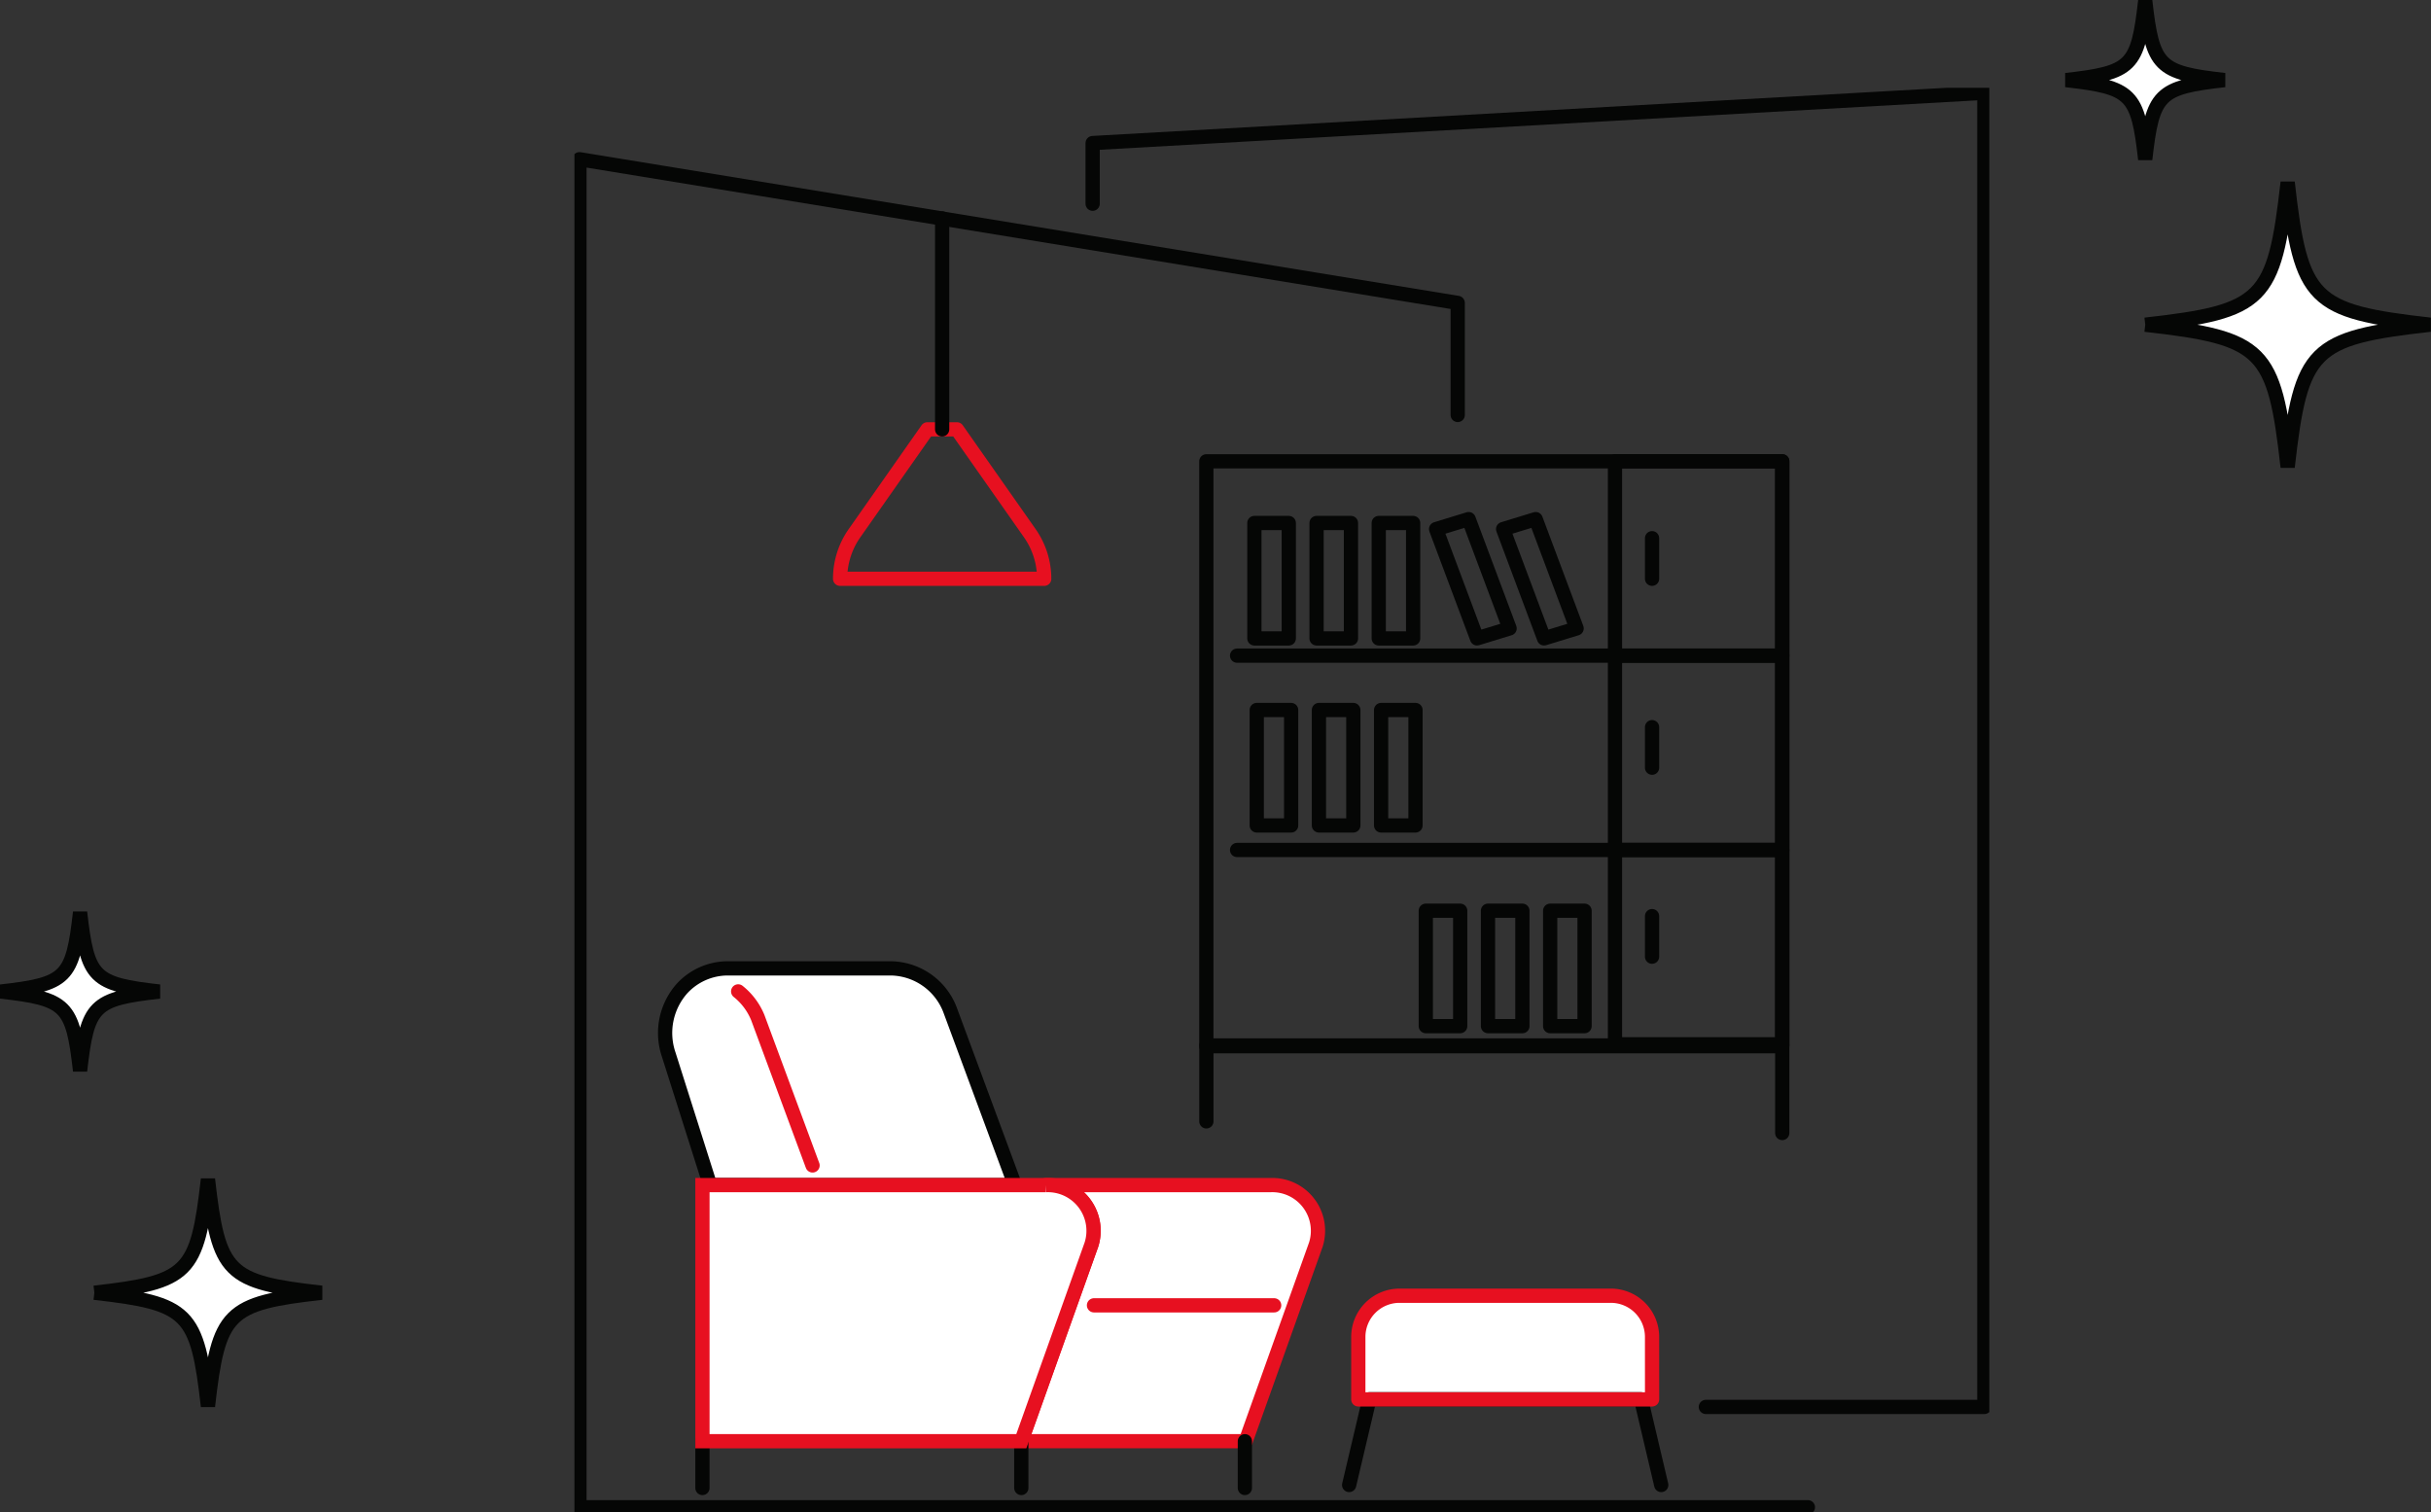 <svg xmlns="http://www.w3.org/2000/svg" xmlns:xlink="http://www.w3.org/1999/xlink" width="170.688" height="106.186" viewBox="0 0 170.688 106.186">
  <rect x="0" y="0" width="170.688" height="106.186" fill="#333333" stroke="none"/>
  <defs>
    <clipPath id="clip-path">
      <rect id="長方形_24048" data-name="長方形 24048" width="99.343" height="100.021" fill="none"/>
    </clipPath>
  </defs>
  <g id="sec1_2" transform="translate(-908.667 -2057.152)">
    <g id="グループ_8562" data-name="グループ 8562" transform="translate(949 2063.317)">
      <g id="グループ_8553" data-name="グループ 8553" clip-path="url(#clip-path)">
        <path id="パス_9303" data-name="パス 9303" d="M98.9,127.9H78.273v-4.385a2.893,2.893,0,0,1,2.893-2.893H96.005a2.892,2.892,0,0,1,2.893,2.893Z" transform="translate(-23.235 -35.805)" fill="#fff"/>
        <path id="パス_9305" data-name="パス 9305" d="M99.27,137.138l-1.418-6.018H78.776l-1.419,6.018" transform="translate(-22.962 -39.031)" fill="none" stroke="#050605" stroke-linecap="round" stroke-linejoin="round" stroke-width="1"/>
        <path id="パス_9306" data-name="パス 9306" d="M62.091,109.577H46.337a3.211,3.211,0,0,1,3.21,4.18l-4.926,13.8H60.375l4.926-13.8a3.211,3.211,0,0,0-3.21-4.18" transform="translate(-13.245 -32.527)" fill="#fff"/>
        <path id="パス_9308" data-name="パス 9308" d="M33.622,103.154l-4.53-12.232c-.008-.019-.013-.037-.021-.056l-.014-.039,0,0a4.524,4.524,0,0,0-4.142-2.892H13.448a4.376,4.376,0,0,0-3.2,1.413,4.7,4.7,0,0,0-.937,4.637l2.907,9.164Z" transform="translate(-2.693 -26.104)" fill="#ffcc8c"/>
        <path id="パス_9309" data-name="パス 9309" d="M33.622,103.154l-4.53-12.232c-.008-.019-.013-.037-.021-.056l-.014-.039,0,0a4.524,4.524,0,0,0-4.142-2.892H13.448a4.376,4.376,0,0,0-3.2,1.413,4.7,4.7,0,0,0-.937,4.637l2.907,9.164Z" transform="translate(-2.693 -26.104)" fill="#fff"/>
        <path id="パス_9311" data-name="パス 9311" d="M62.091,109.577H46.337a3.211,3.211,0,0,1,3.21,4.18l-4.926,13.8H60.375l4.926-13.8A3.211,3.211,0,0,0,62.091,109.577Z" transform="translate(-13.245 -32.527)" fill="none" stroke="#e71020" stroke-linecap="round" stroke-linejoin="round" stroke-width="1"/>
        <path id="パス_9312" data-name="パス 9312" d="M33.622,103.154l-4.53-12.232c-.008-.019-.013-.037-.021-.056l-.014-.039,0,0a4.524,4.524,0,0,0-4.142-2.892H13.448a4.376,4.376,0,0,0-3.2,1.413,4.7,4.7,0,0,0-.937,4.637l2.907,9.164Z" transform="translate(-2.693 -26.104)" fill="none" stroke="#050605" stroke-linecap="round" stroke-linejoin="round" stroke-width="1"/>
        <path id="パス_9313" data-name="パス 9313" d="M21.571,102.454,17.762,92.171c-.006-.018-.013-.035-.02-.053l-.013-.037,0,0a4.571,4.571,0,0,0-1.381-1.846" transform="translate(-4.852 -26.787)" fill="none" stroke="#e71020" stroke-linecap="round" stroke-linejoin="round" stroke-width="1"/>
        <line id="線_31" data-name="線 31" x2="12.651" transform="translate(36.479 85.491)" fill="none" stroke="#e71020" stroke-linecap="round" stroke-linejoin="round" stroke-width="1"/>
        <line id="線_32" data-name="線 32" y2="3.283" transform="translate(8.988 95.033)" fill="none" stroke="#050605" stroke-linecap="round" stroke-linejoin="round" stroke-width="1"/>
        <line id="線_33" data-name="線 33" y2="3.283" transform="translate(31.376 95.033)" fill="none" stroke="#050605" stroke-linecap="round" stroke-linejoin="round" stroke-width="1"/>
        <line id="線_34" data-name="線 34" y2="3.283" transform="translate(47.074 95.033)" fill="none" stroke="#050605" stroke-linecap="round" stroke-linejoin="round" stroke-width="1"/>
        <rect id="長方形_24035" data-name="長方形 24035" width="40.436" height="41.067" transform="translate(44.368 26.227)" fill="none" stroke="#050605" stroke-linecap="round" stroke-linejoin="round" stroke-width="1"/>
        <line id="線_35" data-name="線 35" x2="26.502" transform="translate(46.526 39.872)" fill="none" stroke="#050605" stroke-linecap="round" stroke-linejoin="round" stroke-width="1"/>
        <line id="線_36" data-name="線 36" x2="26.502" transform="translate(46.526 53.518)" fill="none" stroke="#050605" stroke-linecap="round" stroke-linejoin="round" stroke-width="1"/>
        <rect id="長方形_24036" data-name="長方形 24036" width="11.746" height="13.645" transform="translate(73.059 26.227)" fill="none" stroke="#050605" stroke-linecap="round" stroke-linejoin="round" stroke-width="1"/>
        <rect id="長方形_24037" data-name="長方形 24037" width="11.746" height="13.645" transform="translate(73.059 39.872)" fill="none" stroke="#050605" stroke-linecap="round" stroke-linejoin="round" stroke-width="1"/>
        <rect id="長方形_24038" data-name="長方形 24038" width="11.746" height="13.645" transform="translate(73.059 53.518)" fill="none" stroke="#050605" stroke-linecap="round" stroke-linejoin="round" stroke-width="1"/>
        <path id="パス_9315" data-name="パス 9315" d="M103.534,101.78V95.632H63.1v5.33" transform="translate(-18.73 -28.388)" fill="none" stroke="#050605" stroke-linecap="round" stroke-linejoin="round" stroke-width="1"/>
        <path id="パス_9316" data-name="パス 9316" d="M34.731,34.108H32.656L27.539,41.4a5.567,5.567,0,0,0-1.01,3.2H40.858a5.572,5.572,0,0,0-1.01-3.2Z" transform="translate(-7.875 -10.125)" fill="none" stroke="#e71020" stroke-linecap="round" stroke-linejoin="round" stroke-width="1"/>
        <line id="線_37" data-name="線 37" y2="14.81" transform="translate(25.818 9.173)" fill="none" stroke="#050605" stroke-linecap="round" stroke-linejoin="round" stroke-width="1"/>
        <path id="パス_9317" data-name="パス 9317" d="M86.754,101.786H.5V7.131L62.166,17.222V25.09" transform="translate(-0.148 -2.117)" fill="none" stroke="#050605" stroke-linecap="round" stroke-linejoin="round" stroke-width="1"/>
        <rect id="長方形_24039" data-name="長方形 24039" width="2.415" height="8.105" transform="translate(47.741 30.558)" fill="none" stroke="#050605" stroke-linecap="round" stroke-linejoin="round" stroke-width="1"/>
        <rect id="長方形_24040" data-name="長方形 24040" width="2.415" height="8.105" transform="translate(52.107 30.558)" fill="none" stroke="#050605" stroke-linecap="round" stroke-linejoin="round" stroke-width="1"/>
        <rect id="長方形_24041" data-name="長方形 24041" width="2.415" height="8.105" transform="translate(56.473 30.558)" fill="none" stroke="#050605" stroke-linecap="round" stroke-linejoin="round" stroke-width="1"/>
        <rect id="長方形_24042" data-name="長方形 24042" width="2.415" height="8.105" transform="translate(47.907 43.69)" fill="none" stroke="#050605" stroke-linecap="round" stroke-linejoin="round" stroke-width="1"/>
        <rect id="長方形_24043" data-name="長方形 24043" width="2.415" height="8.105" transform="translate(52.273 43.69)" fill="none" stroke="#050605" stroke-linecap="round" stroke-linejoin="round" stroke-width="1"/>
        <rect id="長方形_24044" data-name="長方形 24044" width="2.415" height="8.105" transform="translate(56.639 43.69)" fill="none" stroke="#050605" stroke-linecap="round" stroke-linejoin="round" stroke-width="1"/>
        <rect id="長方形_24045" data-name="長方形 24045" width="2.415" height="8.105" transform="translate(59.777 57.783)" fill="none" stroke="#050605" stroke-linecap="round" stroke-linejoin="round" stroke-width="1"/>
        <rect id="長方形_24046" data-name="長方形 24046" width="2.415" height="8.105" transform="translate(64.143 57.783)" fill="none" stroke="#050605" stroke-linecap="round" stroke-linejoin="round" stroke-width="1"/>
        <rect id="長方形_24047" data-name="長方形 24047" width="2.415" height="8.105" transform="translate(68.509 57.783)" fill="none" stroke="#050605" stroke-linecap="round" stroke-linejoin="round" stroke-width="1"/>
        <path id="パス_9318" data-name="パス 9318" d="M91.2,50.745l-2.287.7-2.874-7.675,2.287-.7Z" transform="translate(-25.539 -12.785)" fill="none" stroke="#050605" stroke-linecap="round" stroke-linejoin="round" stroke-width="1"/>
        <path id="パス_9319" data-name="パス 9319" d="M97.894,50.745l-2.287.7-2.874-7.675,2.287-.7Z" transform="translate(-27.527 -12.785)" fill="none" stroke="#050605" stroke-linecap="round" stroke-linejoin="round" stroke-width="1"/>
        <line id="線_38" data-name="線 38" y2="2.849" transform="translate(75.663 31.625)" fill="none" stroke="#050605" stroke-linecap="round" stroke-linejoin="round" stroke-width="1"/>
        <line id="線_39" data-name="線 39" y2="2.849" transform="translate(75.663 44.893)" fill="none" stroke="#050605" stroke-linecap="round" stroke-linejoin="round" stroke-width="1"/>
        <line id="線_40" data-name="線 40" y2="2.849" transform="translate(75.663 58.162)" fill="none" stroke="#050605" stroke-linecap="round" stroke-linejoin="round" stroke-width="1"/>
        <path id="パス_9320" data-name="パス 9320" d="M94.8,92.774h19.555V.5L51.745,4.029v4.26" transform="translate(-15.36 -0.149)" fill="none" stroke="#050605" stroke-linecap="round" stroke-linejoin="round" stroke-width="1"/>
        <path id="パス_9304" data-name="パス 9304" d="M98.9,127.9H78.273v-4.385a2.893,2.893,0,0,1,2.893-2.893H96.005a2.892,2.892,0,0,1,2.893,2.893Z" transform="translate(-23.235 -35.805)" fill="none" stroke="#e71020" stroke-linecap="round" stroke-linejoin="round" stroke-width="1"/>
        <path id="パス_9307" data-name="パス 9307" d="M35.17,127.56H12.782V109.577h24.1a3.211,3.211,0,0,1,3.21,4.18Z" transform="translate(-3.794 -32.527)" fill="#fff" stroke="#e71020" stroke-width="1"/>
      </g>
    </g>
    <g id="グループ_8563" data-name="グループ 8563" transform="translate(665 -2528)">
      <path id="パス_9321" data-name="パス 9321" d="M5.567,0C5.046,4.623,4.623,5.046,0,5.567c4.623.521,5.046.944,5.567,5.567.521-4.623.944-5.046,5.567-5.567C6.511,5.046,6.089,4.623,5.567,0Z" transform="translate(388.723 4585.208)" fill="#fff" stroke="#050605" stroke-width="1"/>
      <path id="パス_9322" data-name="パス 9322" d="M52.9,131.048c8.308.937,9.068,1.7,10,10,.937-8.308,1.7-9.068,10-10-8.308-.937-9.068-1.7-10-10-.937,8.308-1.7,9.068-10,10" transform="translate(341.391 4476.904)" fill="#fff" stroke="#050605" stroke-width="1"/>
    </g>
    <g id="グループ_8564" data-name="グループ 8564" transform="translate(520 -2464)">
      <path id="パス_9321-2" data-name="パス 9321" d="M5.567,0C5.046,4.623,4.623,5.046,0,5.567c4.623.521,5.046.944,5.567,5.567.521-4.623.944-5.046,5.567-5.567C6.511,5.046,6.089,4.623,5.567,0Z" transform="translate(388.723 4585.208)" fill="#fff" stroke="#050605" stroke-width="1"/>
      <path id="パス_9322-2" data-name="パス 9322" d="M52.9,129.02c6.624.747,7.23,1.353,7.977,7.977.747-6.624,1.353-7.23,7.977-7.977-6.624-.747-7.23-1.353-7.977-7.977-.747,6.624-1.353,7.23-7.977,7.977" transform="translate(342.391 4482.904)" fill="#fff" stroke="#050605" stroke-width="1"/>
    </g>
  </g>
</svg>
